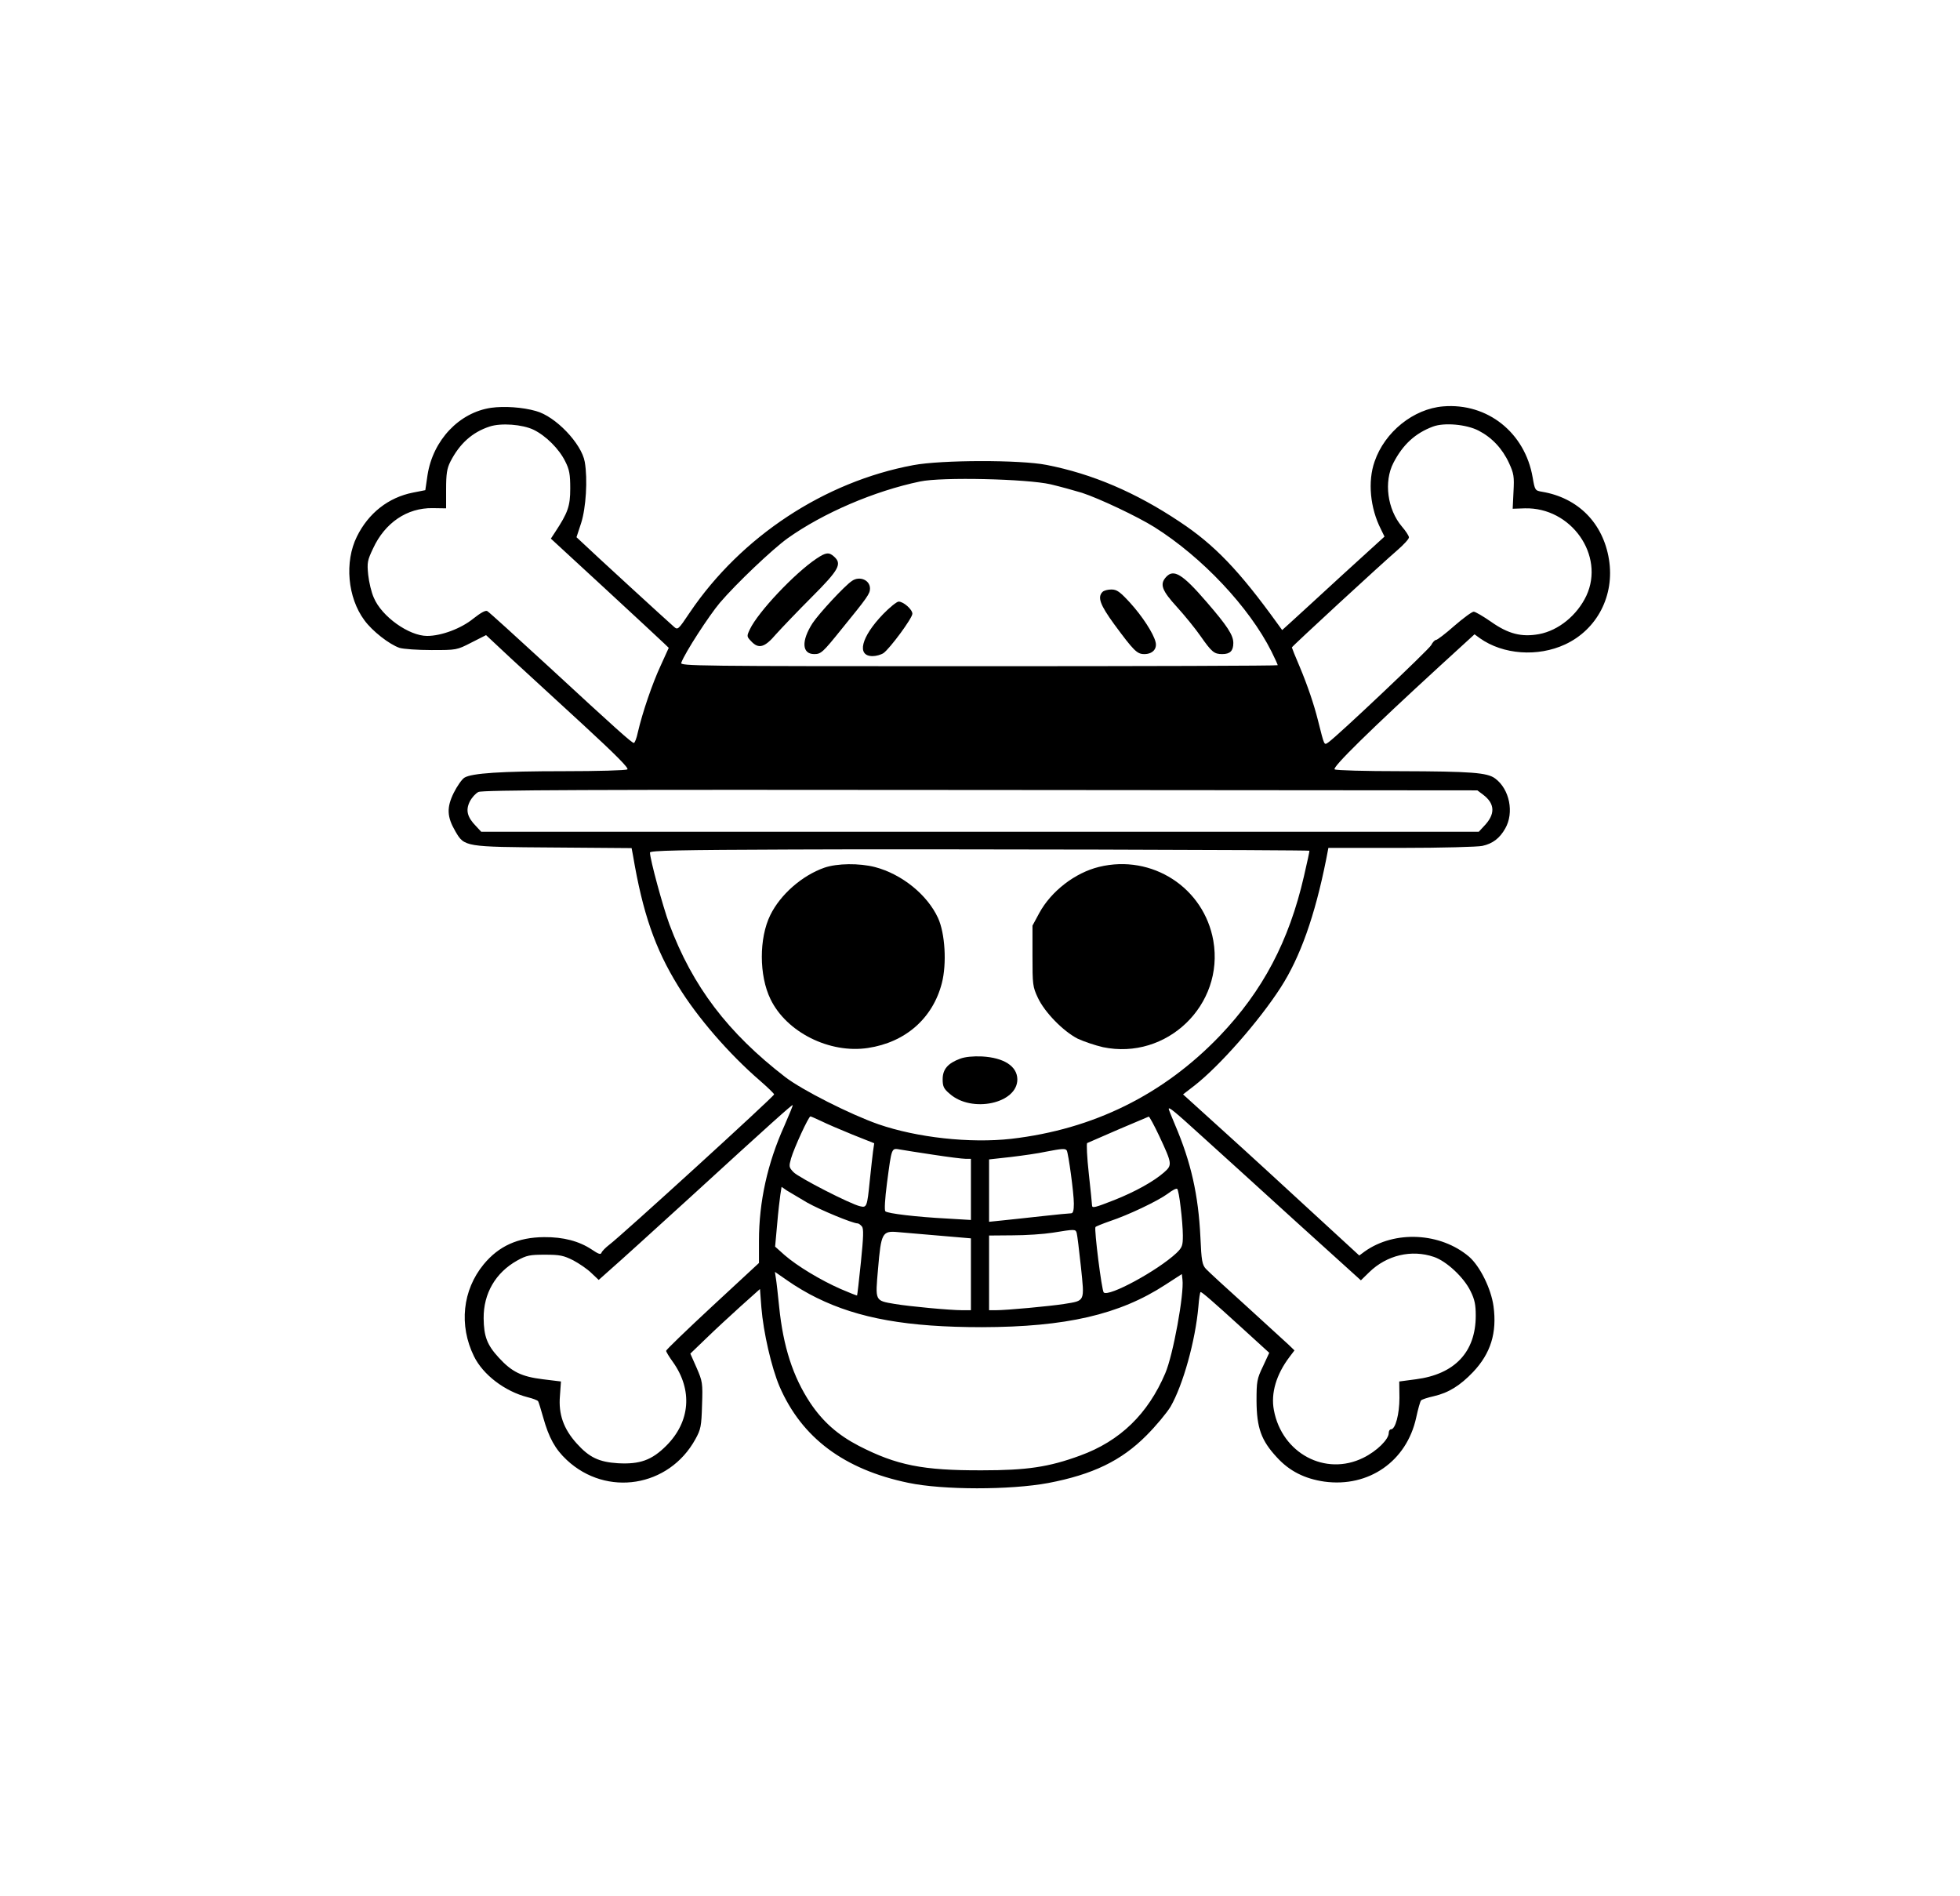<?xml version="1.0" encoding="UTF-8" standalone="yes"?>
<svg version="1.0" xmlns="http://www.w3.org/2000/svg" width="728pt" height="704pt" viewBox="0 0 971 939" preserveAspectRatio="xMidYMid meet">
  <g transform="translate(0,939) scale(0.1,-0.1)" fill="#000000" stroke="none">
    <path d="M2433 7370 c-158 -23 -288 -160 -315 -333 l-11 -75 -61 -12 c-122
-24 -221 -102 -278 -218 -62 -125 -46 -302 37 -414 39 -54 124 -120 174 -137
19 -6 90 -11 159 -11 124 0 125 0 197 37 l73 37 123 -115 c69 -63 229 -210
357 -328 165 -152 229 -217 220 -222 -7 -5 -148 -9 -313 -9 -314 0 -458 -10
-494 -32 -12 -7 -36 -41 -53 -75 -36 -73 -34 -119 8 -191 45 -77 45 -77 486
-80 l387 -3 7 -37 c48 -284 109 -461 224 -647 95 -155 252 -336 405 -468 39
-34 70 -64 70 -68 0 -10 -761 -704 -817 -745 -18 -14 -35 -31 -38 -39 -4 -11
-15 -7 -49 16 -62 41 -140 62 -236 61 -129 -1 -224 -44 -299 -135 -105 -128
-123 -302 -48 -455 45 -92 153 -174 266 -203 25 -6 49 -15 52 -20 3 -5 14 -41
25 -80 28 -100 59 -157 117 -211 197 -184 506 -135 637 103 27 49 30 64 33
169 4 110 2 118 -27 185 l-31 70 78 75 c42 41 120 113 172 160 l95 85 7 -92
c10 -123 50 -297 90 -391 110 -254 320 -411 638 -477 171 -36 504 -36 693 -1
220 42 362 110 487 236 47 47 100 111 119 142 62 108 123 326 138 496 3 39 8
72 11 72 7 0 58 -44 204 -177 l136 -124 -31 -67 c-30 -62 -32 -75 -32 -172 1
-133 23 -195 101 -279 62 -68 138 -106 235 -120 220 -30 408 101 455 317 9 42
20 81 24 85 4 5 32 14 63 21 74 17 131 53 195 120 87 92 119 194 101 326 -12
87 -67 198 -121 245 -141 120 -368 132 -517 26 l-27 -20 -235 216 c-129 119
-325 299 -436 399 l-202 183 57 44 c123 96 319 318 427 486 96 149 169 353
225 634 l11 57 362 0 c199 0 380 5 401 10 51 11 86 38 113 86 45 78 22 195
-50 248 -39 29 -117 35 -472 36 -170 0 -316 4 -323 9 -14 9 179 198 518 509
l175 160 26 -19 c115 -82 288 -94 423 -31 159 74 246 243 217 421 -29 180
-153 305 -331 335 -35 6 -36 7 -47 71 -38 222 -224 370 -443 352 -148 -12
-290 -127 -340 -273 -35 -99 -22 -231 31 -335 l18 -37 -212 -193 c-116 -107
-230 -211 -253 -232 l-42 -38 -24 33 c-189 262 -312 390 -483 503 -220 147
-435 238 -660 282 -132 26 -521 25 -660 -1 -441 -82 -853 -354 -1107 -729 -59
-88 -60 -89 -81 -70 -27 23 -412 376 -451 414 l-30 28 23 70 c24 75 33 216 18
303 -16 91 -145 226 -242 252 -66 19 -157 25 -222 16z m211 -109 c61 -30 126
-95 156 -156 21 -41 25 -65 25 -135 0 -88 -12 -120 -75 -216 l-21 -32 268
-247 c148 -137 279 -258 292 -271 l24 -23 -40 -88 c-41 -88 -90 -231 -113
-330 -6 -29 -15 -53 -20 -53 -10 0 -85 67 -424 380 -159 146 -294 269 -302
273 -9 5 -32 -8 -69 -37 -60 -49 -158 -86 -229 -86 -90 0 -225 96 -264 189
-12 26 -24 77 -28 114 -6 60 -4 71 24 130 59 128 169 202 295 200 l67 -1 0 94
c0 77 4 103 21 137 46 90 109 146 194 174 57 19 163 11 219 -16z m4681 -4 c66
-34 118 -89 151 -161 24 -52 26 -67 22 -142 l-4 -84 60 2 c230 6 398 -233 305
-433 -46 -97 -138 -172 -234 -190 -87 -16 -153 1 -238 61 -39 27 -78 50 -86
50 -9 0 -52 -32 -96 -70 -44 -39 -85 -70 -91 -70 -6 0 -17 -12 -24 -26 -13
-23 -462 -448 -509 -481 -22 -15 -19 -20 -52 110 -19 76 -51 171 -90 264 -22
51 -39 94 -39 96 0 5 446 416 523 482 31 27 57 55 57 63 0 8 -16 32 -35 54
-72 85 -90 222 -42 315 47 91 108 147 196 180 56 21 166 11 226 -20z m-2120
-266 c50 -12 119 -31 155 -42 86 -28 276 -118 359 -170 237 -149 470 -397 580
-616 17 -34 31 -65 31 -68 0 -3 -666 -5 -1481 -5 -1403 0 -1481 1 -1474 17 18
50 138 234 191 297 83 97 258 263 335 319 177 126 431 235 657 282 108 23 529
13 647 -14z m2142 -1537 c60 -45 62 -97 5 -156 l-26 -28 -2471 0 -2471 0 -26
28 c-43 44 -52 78 -31 121 10 20 29 41 43 48 20 10 537 12 2487 10 l2462 -2
28 -21z m-860 -278 c1 -1 -11 -58 -27 -126 -74 -322 -204 -568 -417 -791 -280
-292 -627 -463 -1033 -510 -204 -23 -467 6 -658 72 -140 49 -379 170 -462 234
-284 219 -459 449 -574 757 -32 87 -96 322 -96 355 0 10 143 13 703 15 637 3
2559 -2 2564 -6z m-2601 -1362 c-84 -186 -126 -377 -126 -570 l0 -110 -230
-213 c-126 -117 -230 -217 -230 -222 0 -5 15 -30 34 -56 98 -138 86 -295 -33
-414 -72 -72 -131 -93 -240 -87 -94 6 -142 29 -204 98 -65 72 -91 145 -83 236
l5 71 -90 11 c-105 13 -153 36 -218 107 -58 63 -74 105 -75 195 -1 123 59 226
166 286 47 26 63 29 138 29 74 0 92 -4 140 -28 30 -16 71 -44 90 -63 l36 -34
64 57 c36 31 211 190 390 353 402 368 504 459 507 456 2 -1 -17 -47 -41 -102z
m2066 -50 c79 -71 289 -262 466 -423 l324 -293 41 40 c87 85 210 114 321 76
62 -21 148 -101 181 -169 21 -42 26 -68 26 -122 0 -180 -104 -290 -296 -315
l-83 -11 1 -81 c0 -81 -20 -156 -42 -156 -6 0 -11 -8 -11 -18 0 -32 -59 -90
-126 -123 -188 -93 -403 22 -443 236 -16 84 12 177 77 263 l25 33 -29 28 c-16
15 -110 101 -209 191 -99 89 -189 172 -201 185 -18 20 -22 39 -27 156 -10 209
-46 371 -126 558 -17 40 -31 75 -31 78 0 12 29 -12 162 -133z m-1884 73 c26
-13 96 -43 155 -67 l108 -43 -6 -41 c-3 -23 -10 -87 -16 -144 -13 -130 -15
-135 -48 -127 -47 10 -306 143 -330 169 -23 24 -23 28 -12 68 15 52 87 208 96
208 3 0 27 -11 53 -23z m1675 -74 c65 -139 65 -144 23 -181 -52 -45 -142 -95
-245 -136 -97 -38 -111 -42 -111 -26 0 5 -7 76 -16 157 -9 81 -12 149 -8 151
5 2 74 32 154 67 80 34 148 63 151 64 3 1 27 -43 52 -96z m-1118 -93 c72 -11
142 -20 158 -20 l27 0 0 -152 0 -151 -117 7 c-153 8 -296 25 -307 36 -5 6 -2
61 8 138 24 182 22 175 65 168 20 -4 95 -15 166 -26z m660 21 c8 -15 35 -210
35 -263 0 -35 -4 -48 -14 -48 -8 0 -72 -6 -143 -14 -70 -8 -158 -17 -195 -21
l-68 -7 0 154 0 155 108 12 c59 7 136 18 172 26 83 16 98 17 105 6z m-1286
-258 c64 -36 225 -103 250 -103 5 0 14 -7 21 -15 9 -11 8 -49 -5 -177 -9 -90
-18 -164 -19 -165 -1 -1 -37 13 -81 32 -100 44 -216 114 -278 168 l-47 42 10
110 c5 61 13 127 16 148 l6 38 26 -18 c15 -9 60 -36 101 -60z m1850 -23 c6
-46 11 -110 11 -140 0 -50 -3 -59 -32 -87 -93 -87 -336 -219 -360 -195 -10 10
-48 312 -41 324 2 3 34 16 71 29 91 30 238 100 287 136 22 17 43 28 47 24 4
-3 12 -44 17 -91z m-515 -127 c3 -10 12 -85 21 -168 18 -175 22 -167 -83 -184
-70 -11 -284 -31 -339 -31 l-33 0 0 185 0 185 118 1 c64 0 153 6 197 13 111
18 113 18 119 -1z m-676 -14 l152 -13 0 -178 0 -178 -42 0 c-63 0 -264 19
-335 31 -100 17 -97 13 -83 175 15 177 21 188 98 181 32 -3 126 -11 210 -18z
m-611 -308 c207 -102 450 -145 818 -145 415 1 681 62 908 210 l82 53 3 -27 c9
-70 -46 -373 -85 -464 -86 -202 -224 -336 -422 -408 -155 -57 -264 -73 -486
-73 -294 -1 -423 25 -610 121 -104 54 -178 119 -241 213 -86 130 -134 279
-154 476 -6 59 -13 123 -16 140 l-5 33 65 -45 c35 -25 99 -63 143 -84z"/>
    <path d="M4045 6623 c-109 -73 -289 -264 -330 -350 -16 -34 -16 -36 6 -59 37
-40 67 -32 123 34 28 31 108 115 178 185 136 136 150 164 110 200 -25 23 -41
21 -87 -10z"/>
    <path d="M5777 6532 c-33 -36 -21 -67 54 -149 39 -43 91 -107 116 -143 56 -80
68 -90 108 -90 39 0 55 16 55 55 0 39 -30 85 -134 205 -118 137 -162 163 -199
122z"/>
    <path d="M4220 6512 c-36 -24 -161 -159 -194 -208 -57 -88 -54 -154 8 -154 33
0 42 8 133 121 132 162 143 178 143 204 0 42 -52 64 -90 37z"/>
    <path d="M5462 6458 c-26 -26 -12 -64 57 -159 98 -133 114 -149 150 -149 40 0
64 25 56 59 -10 43 -66 129 -128 197 -49 53 -64 64 -91 64 -18 0 -37 -5 -44
-12z"/>
    <path d="M4375 6348 c-109 -113 -133 -208 -52 -208 18 0 42 7 54 15 32 23 143
173 143 195 0 21 -44 60 -68 60 -9 0 -44 -28 -77 -62z"/>
    <path d="M4084 5092 c-111 -39 -218 -133 -268 -235 -56 -114 -56 -299 1 -416
79 -164 293 -271 483 -242 186 28 321 147 366 321 25 97 16 247 -19 323 -53
115 -179 217 -312 252 -78 20 -187 19 -251 -3z"/>
    <path d="M5445 5096 c-119 -29 -237 -120 -296 -228 l-34 -63 0 -150 c0 -142 1
-153 27 -208 34 -72 125 -165 197 -202 30 -14 86 -33 125 -42 316 -66 602 209
547 527 -46 263 -304 430 -566 366z"/>
    <path d="M4757 4146 c-62 -23 -87 -53 -87 -102 0 -35 5 -47 35 -72 109 -97
336 -48 335 72 -1 65 -67 107 -175 113 -44 2 -84 -2 -108 -11z"/>
  </g>
</svg>